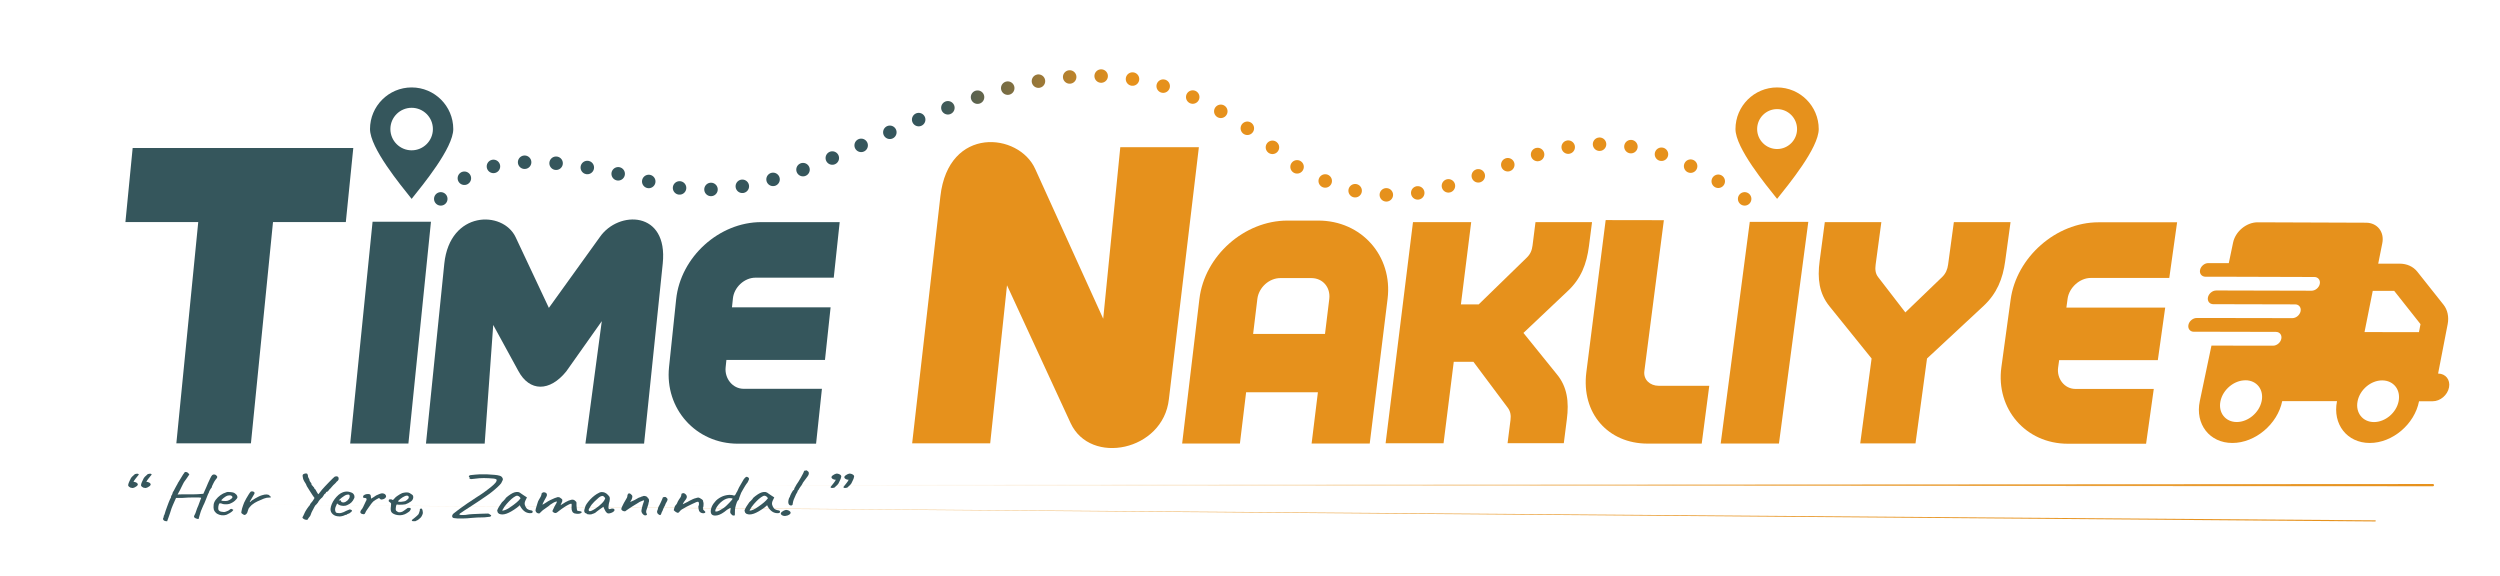 <svg xmlns="http://www.w3.org/2000/svg" xmlns:i="http://ns.adobe.com/AdobeIllustrator/10.0/" xmlns:xlink="http://www.w3.org/1999/xlink" viewBox="0 0 556.13 128.18"><defs><linearGradient id="Ads&#x131;z_degrade_9" data-name="Ads&#x131;z degrade 9" x1="96.55" y1="44.24" x2="389.6" y2="44.24" gradientUnits="userSpaceOnUse"><stop offset=".38" stop-color="#35565c"></stop><stop offset=".52" stop-color="#e6911c"></stop></linearGradient><linearGradient id="Ads&#x131;z_degrade_9-2" data-name="Ads&#x131;z degrade 9" x1="96.55" y1="30.13" x2="389.6" y2="30.13" xlink:href="#Ads&#x131;z_degrade_9"></linearGradient><linearGradient id="Ads&#x131;z_degrade_9-3" data-name="Ads&#x131;z degrade 9" x1="96.55" x2="389.6" xlink:href="#Ads&#x131;z_degrade_9"></linearGradient><linearGradient id="Ads&#x131;z_degrade_67" data-name="Ads&#x131;z degrade 67" x1="138.82" y1="107.92" x2="541.45" y2="107.92" gradientUnits="userSpaceOnUse"><stop offset="0" stop-color="#e6911b" stop-opacity="0"></stop><stop offset=".15" stop-color="#e6911b" stop-opacity=".18"></stop><stop offset=".46" stop-color="#e6911b" stop-opacity=".53"></stop><stop offset=".71" stop-color="#e6911b" stop-opacity=".78"></stop><stop offset=".9" stop-color="#e6911b" stop-opacity=".94"></stop><stop offset="1" stop-color="#e6911c"></stop></linearGradient><linearGradient id="Ads&#x131;z_degrade_60" data-name="Ads&#x131;z degrade 60" x1="31.78" y1="114.04" x2="528.5" y2="114.04" gradientUnits="userSpaceOnUse"><stop offset="0" stop-color="#e6911b" stop-opacity="0"></stop><stop offset=".1" stop-color="#e6911b" stop-opacity=".2"></stop><stop offset=".22" stop-color="#e6911b" stop-opacity=".41"></stop><stop offset=".34" stop-color="#e6911b" stop-opacity=".59"></stop><stop offset=".47" stop-color="#e6911b" stop-opacity=".74"></stop><stop offset=".59" stop-color="#e6911b" stop-opacity=".85"></stop><stop offset=".72" stop-color="#e6911b" stop-opacity=".94"></stop><stop offset=".86" stop-color="#e6911b" stop-opacity=".98"></stop><stop offset="1" stop-color="#e6911c"></stop></linearGradient></defs><g><g id="katman_1"><g id="LOGO"><g><g><path d="M39.23,98.62l4.87-49.22h-16.2l1.61-16.47h49.08l-1.66,16.47h-16.2l-4.91,49.22h-16.6Z" fill="#35565c"></path><path d="M77.9,98.67l4.98-49.35h12.99l-5.02,49.35h-12.96Z" fill="#35565c"></path><path d="M130.23,98.67l3.64-27.23-7.89,11.16c-3.67,4.57-8.19,4.6-10.7-.13l-5.56-10.18-1.9,26.39h-13.06l4.08-40.05c1.24-11.79,12.99-11.86,15.85-5.9l7.41,15.76,11.34-15.76c4.13-5.97,15.22-5.9,13.99,5.9l-4.15,40.05h-13.06Z" fill="#35565c"></path><path d="M181.54,98.7h-17.4c-9.35,0-16.28-7.78-15.31-17.05l1.58-15.06c.99-9.43,9.56-17.18,18.94-17.18h17.44l-1.32,12.36h-17.43c-2.46,0-4.75,2.15-5,4.61l-.21,1.99h21.94l-1.25,11.7h-21.93l-.17,1.65c-.26,2.45,1.55,4.77,4.01,4.77h17.41l-1.3,12.21Z" fill="#35565c"></path></g><g><path d="M266.69,32.76l-6.67,56.05c-1.28,11.51-17.46,14.81-21.86,5.31l-14.15-30.66-3.74,35.16h-17.36s6.28-54.95,6.28-54.95c1.79-15.75,17.46-14.17,21.09-6.09l15.13,33.32,3.8-38.15h17.47Z" fill="#e6911c"></path><path d="M291.77,98.67l1.4-11.41h-15.97s-1.38,11.41-1.38,11.41h-12.85s3.84-32.17,3.84-32.17c1.15-9.6,9.99-17.42,19.56-17.43h6.9c9.57,0,16.58,7.83,15.4,17.42l-3.97,32.17h-12.92ZM279.7,66.51l-.94,7.77h15.99s.95-7.77.95-7.77c.31-2.56-1.42-4.65-3.99-4.65h-6.89c-2.5,0-4.81,2.09-5.12,4.65Z" fill="#e6911c"></path><path d="M335.36,98.61l.65-5.15c.14-1.07,0-1.94-.6-2.75l-7.64-10.22h-4.38s-2.27,18.12-2.27,18.12h-12.89s6.09-49.19,6.09-49.19h12.95s-2.29,18.3-2.29,18.3h3.95s10.7-10.41,10.7-10.41c.81-.78,1.16-1.65,1.29-2.73l.65-5.16h12.58s-.69,5.36-.69,5.36c-.5,3.88-1.74,7.25-4.83,10.07l-9.74,9.21,7.4,9.16c2.37,2.82,2.75,6.2,2.26,10.02l-.68,5.35h-12.52Z" fill="#e6911c"></path><path d="M357.19,48.98h.03s0-.03,0-.03c.2,0,.33.03,12.91.03l-4.34,33.59c-.24,1.88,1.26,3.25,3.19,3.25h11.25s-1.68,12.86-1.68,12.86h-12.05c-8.72,0-14.79-6.69-13.61-15.91l4.29-33.79Z" fill="#e6911c"></path><path d="M382.77,98.67l6.47-49.32h13.02s-6.53,49.32-6.53,49.32h-12.96Z" fill="#e6911c"></path><path d="M413.81,98.64l2.53-18.89-9.38-11.63c-2.29-2.83-2.7-6.13-2.18-10.03l1.15-8.67h12.58s-1.27,9.44-1.27,9.44c-.14,1.04-.06,1.99.54,2.76l6.07,7.88,8.19-7.88c.81-.77,1.18-1.72,1.32-2.76l1.28-9.44h12.61s-1.19,8.67-1.19,8.67c-.53,3.91-1.83,7.21-4.88,10.03l-12.51,11.63-2.56,18.89h-12.32Z" fill="#e6911c"></path><path d="M477.38,98.71h-17.4c-9.36,0-16.03-7.76-14.77-17.02l2.06-15.05c1.29-9.43,10.13-17.19,19.54-17.19h17.49s-1.74,12.38-1.74,12.38h-17.46c-2.47,0-4.82,2.16-5.16,4.61l-.27,1.99h21.98s-1.64,11.69-1.64,11.69h-21.95s-.23,1.64-.23,1.64c-.34,2.45,1.4,4.76,3.86,4.76h17.42s-1.71,12.19-1.71,12.19Z" fill="#e6911c"></path></g></g><path d="M91.57,44.24c2.47-3.1,9.26-11.32,9.26-15.53,0-5.11-4.15-9.26-9.26-9.26s-9.26,4.15-9.26,9.26c0,4.22,6.79,12.43,9.26,15.53M91.57,23.98c2.61,0,4.73,2.12,4.73,4.73s-2.12,4.73-4.73,4.73-4.73-2.12-4.73-4.73,2.12-4.73,4.73-4.73Z" fill="#35565c"></path><path d="M395.32,44.24c2.47-3.1,9.26-11.32,9.26-15.53,0-5.11-4.15-9.26-9.26-9.26s-9.26,4.15-9.26,9.26c0,4.22,6.79,12.43,9.26,15.53M395.32,24.27c2.45,0,4.44,1.99,4.44,4.44s-1.99,4.44-4.44,4.44-4.44-1.99-4.44-4.44,1.99-4.44,4.44-4.44Z" fill="#e6911c"></path><g><line x1="98.05" y1="44.24" x2="98.05" y2="44.24" fill="none" stroke="url(#Ads&#x131;z_degrade_9)" stroke-linecap="round" stroke-miterlimit="10" stroke-width="3"></line><path d="M103.3,39.65c9.65-5.86,24.25-3.86,42.12,1.01,18.16,4.96,35.05-3.25,51.84-10.92,36.35-16.63,60.62-19.78,90,6.62,39.17,24.07,53.3-24.05,97.96,5.87" fill="none" stroke="url(#Ads&#x131;z_degrade_9-2)" stroke-dasharray="0 7.01" stroke-linecap="round" stroke-miterlimit="10" stroke-width="3"></path><line x1="388.1" y1="44.24" x2="388.1" y2="44.24" fill="none" stroke="url(#Ads&#x131;z_degrade_9-3)" stroke-linecap="round" stroke-miterlimit="10" stroke-width="3"></line></g><path d="M502.23,49.45c-2.5,0-4.96,2.02-5.48,4.53l-.95,4.55h-4.55c-.83-.02-1.66.67-1.84,1.5-.18.84.36,1.52,1.2,1.53h4.55s19.68.06,19.68.06c.83,0,1.37.69,1.2,1.53s-.99,1.52-1.82,1.52l-19.7-.05h-1.52c-.83,0-1.66.68-1.84,1.52s.36,1.53,1.2,1.53h1.52s16.69.04,16.69.04c.83,0,1.38.69,1.2,1.53s-.99,1.53-1.83,1.53l-16.71-.03h-4.56c-.84-.01-1.67.68-1.85,1.52s.36,1.54,1.2,1.54h4.57s13.69.03,13.69.03c.84,0,1.38.69,1.2,1.54s-1,1.53-1.84,1.53l-13.7-.02-2.59,12.34c-1.08,5.14,2.17,9.32,7.24,9.32s10.04-4.17,11.09-9.3h12.19c-1.03,5.13,2.24,9.3,7.29,9.3s9.96-4.16,10.96-9.28h3.04c1.68,0,3.3-1.37,3.63-3.08.33-1.7-.76-3.08-2.43-3.08l1.19-6.14.59-3.06.35-1.79c.31-1.62-.02-3.18-.92-4.32l-5.84-7.36c-.91-1.14-2.31-1.78-3.91-1.78h-4.78s.91-4.56.91-4.56c.5-2.5-1.12-4.54-3.61-4.55l-24.11-.09ZM538.45,72.1l-.35,1.79-12.11-.02,1.83-9.16h4.78s5.84,7.39,5.84,7.39ZM499.49,84.59c2.53,0,4.15,2.08,3.62,4.64s-3.01,4.65-5.54,4.65c-2.53,0-4.16-2.09-3.62-4.65.53-2.56,3.02-4.64,5.54-4.63ZM524.45,89.24c.51-2.56,2.96-4.63,5.48-4.62s4.15,2.07,3.65,4.63c-.5,2.56-2.96,4.64-5.48,4.64s-4.16-2.08-3.65-4.64Z" fill="#e6911c"></path><path d="M138.82,107.92l402.38-.25c.14,0,.25.11.25.25,0,.14-.11.25-.25.25h0l-402.38-.25Z" fill="url(#Ads&#x131;z_degrade_67)"></path><path d="M31.78,112.09l496.6,3.66c.07,0,.12.06.12.13,0,.07-.06.12-.13.12h0l-496.59-3.91Z" fill="url(#Ads&#x131;z_degrade_60)"></path><path d="M543.73,117.39" fill="none"></path><path d="M28,112.09" fill="none"></path></g><g><path d="M29.01,108.46c-.2-.1-.35-.21-.43-.32-.08-.11-.1-.23-.05-.35.04-.21.11-.42.2-.6.1-.19.18-.37.26-.55.08-.22.2-.41.38-.59.18-.18.38-.36.59-.53-.01-.04.03-.06.11-.07.09,0,.2-.03.34-.07.14,0,.23,0,.26,0,.03,0,.09.04.18.1.03.07.02.12-.03.18-.04.05-.1.11-.16.19-.15.18-.33.4-.53.66-.2.26-.33.46-.39.6,0,.04,0,.07-.02.1.22-.03.44.03.67.17.24.17.32.34.24.51s-.29.34-.62.51c-.23.1-.4.16-.51.16-.11,0-.28-.03-.51-.09ZM31.87,108.46c-.2-.1-.35-.21-.43-.32-.08-.11-.1-.23-.05-.35.04-.21.1-.42.2-.6.1-.19.18-.37.26-.55.08-.22.2-.41.38-.59.18-.18.38-.36.59-.53-.01-.04.03-.06.11-.07.09,0,.2-.03.34-.07.14,0,.23,0,.26,0,.03,0,.09.04.18.1.03.07.02.12-.03.18-.04.05-.1.11-.16.19-.15.18-.33.4-.53.66s-.33.46-.39.6c0,.04,0,.07-.02.1.22-.03.44.03.67.17.24.17.32.34.24.51s-.29.34-.62.51c-.23.1-.4.16-.51.16s-.28-.03-.51-.09Z" fill="#35565c"></path><path d="M37.19,115.99c-.08-.03-.14-.05-.2-.06-.06,0-.12-.01-.2-.01-.2-.04-.35-.12-.44-.25-.09-.13-.11-.26-.06-.41.05-.04.09-.12.11-.24.03-.12.04-.22.04-.29.05-.07.08-.13.1-.16.01-.03.04-.12.1-.27.04-.16.11-.38.2-.67.1-.29.2-.59.33-.92s.24-.64.35-.94c.11-.3.22-.55.32-.76.1-.21.16-.32.2-.35v-.15c.04-.18.11-.32.21-.43.05-.1.1-.22.13-.34s.06-.2.06-.24c.05-.05.12-.16.22-.34s.19-.36.28-.54c.08-.15.16-.31.26-.48.1-.17.21-.37.35-.62v-.07c.05-.04.18-.23.37-.57.2-.34.47-.78.81-1.33.05-.07.11-.16.19-.25.08-.09.11-.16.11-.2.06-.08.15-.11.27-.11s.23.04.35.09c.12.06.21.14.28.24l.19.22-.69,1.01c-.2.26-.37.5-.51.71-.13.22-.2.34-.2.38-.15.3-.28.55-.38.76-.1.21-.19.39-.27.56-.14.29-.27.53-.39.72-.12.19-.18.3-.18.34,0-.02.14-.03.42-.04.28,0,.64-.01,1.07-.01s.88,0,1.33,0c.45,0,.85,0,1.2-.01.35,0,.59-.02.72-.04l.99-.07.65-1.45c.1-.26.24-.58.4-.95.17-.37.31-.69.44-.95.2-.43.36-.7.48-.8.11-.1.25-.15.4-.15.04,0,.09,0,.16.02.07.01.14.04.21.07.07.03.12.08.14.13.15.1.23.22.22.35,0,.13-.11.3-.32.52-.2.25-.37.53-.51.82-.13.29-.25.54-.35.72,0,.11-.02.2-.06.27-.04.07-.08.12-.13.16-.03.02-.08.09-.15.21-.08.12-.15.24-.21.37-.06.12-.1.2-.1.22,0,.07-.02.14-.06.24-.04.09-.08.16-.13.2-.03.06-.08.2-.17.42-.09.22-.19.49-.31.79-.11.3-.24.6-.36.88-.13.29-.24.52-.34.71,0,.07-.03.15-.1.25-.06.1-.1.18-.1.26-.05.11-.11.25-.19.42-.08.17-.11.28-.11.32-.06.21-.13.43-.2.66-.07.22-.13.42-.17.58-.04.16-.07.26-.07.29-.05.04-.13.04-.23.01-.1-.03-.22-.06-.36-.1-.24-.1-.39-.21-.43-.33-.04-.12,0-.28.14-.5.06-.08.14-.26.24-.55.1-.29.19-.59.3-.88.08-.14.16-.33.25-.57.09-.24.18-.48.27-.73.09-.25.17-.46.23-.63.06-.17.11-.27.13-.29v-.14s-.19-.04-.48-.05c-.29-.01-.66-.02-1.09-.01s-.88.01-1.35.03c-.47.01-.88.04-1.25.08h-1.4s-.06.13-.13.29c-.08.17-.17.37-.27.61s-.21.48-.32.73c-.11.25-.2.47-.27.67-.07.2-.12.34-.14.43-.05.17-.12.38-.2.63-.08.25-.17.51-.27.78-.1.27-.18.5-.25.69-.07.2-.12.32-.14.38Z" fill="#35565c"></path><path d="M50.74,114.34c-.27.17-.58.27-.93.29s-.69-.01-1.02-.12-.61-.27-.82-.5c-.22-.21-.36-.44-.42-.71-.06-.27-.07-.62-.02-1.05.04-.36.2-.73.48-1.1s.62-.7,1.02-.99.8-.49,1.19-.6c.19-.09.35-.14.49-.13s.34.02.62.04c.29.03.51.07.66.13.15.06.26.13.35.22.19.14.32.28.38.41.06.14.1.27.1.4-.05.21-.24.46-.56.75-.32.29-.75.54-1.27.72-.28.07-.59.09-.92.08-.33,0-.61-.07-.82-.18-.24-.08-.4-.06-.48.04-.08.1-.15.33-.21.71-.05.36-.01.62.11.78.13.16.3.26.52.29.25.04.46.06.6.08.15.01.33-.03.54-.12.2-.09.33-.15.38-.16.05-.01.09-.03.12-.06s.11-.08.24-.17c.09-.07.16-.12.21-.15.05-.03.11-.05.17-.05s.12.02.17.06c.05.04.1.07.15.09.13,0,.16.06.09.17-.07.11-.21.25-.41.4-.2.15-.45.3-.73.43ZM50.72,111.36c.14-.05.29-.11.44-.2s.28-.19.39-.29c.11-.11.16-.2.16-.27,0-.13-.08-.24-.25-.33-.17-.09-.41-.1-.75-.04-.14.03-.3.1-.48.2-.18.11-.35.23-.51.36s-.29.25-.38.35c-.1.1-.13.16-.1.18.04.05.15.08.33.11.18.02.38.03.6.02.22,0,.4-.04.54-.08Z" fill="#35565c"></path><path d="M53.95,114.34c-.11-.07-.19-.13-.24-.2-.04-.07-.05-.19,0-.38.04-.26.09-.49.15-.69.06-.2.14-.43.23-.69.03-.11.1-.3.22-.58.12-.27.27-.57.45-.88.18-.32.36-.62.54-.9.18-.29.33-.5.46-.64.1-.06.23-.08.37-.07.15,0,.27.05.37.13.14.08.16.23.07.44-.1.21-.29.54-.58.99-.15.25-.27.44-.34.57-.08.13-.11.2-.1.22.01.02.07.01.17-.04.08-.1.22-.22.42-.36.2-.13.42-.27.65-.4.23-.13.45-.25.65-.35.2-.1.34-.17.42-.2.1-.05.22-.09.35-.12.13-.03.23-.06.28-.08.29-.1.59-.14.9-.11.31.03.5.11.57.25.01.08.09.15.23.22.05,0,.08.03.1.08,0,.07-.07.11-.2.12-.13.01-.3.03-.51.04-.17,0-.31.03-.44.07-.13.04-.28.08-.46.14-.48.21-.95.41-1.39.6-.44.2-.86.46-1.27.79-.09.08-.18.16-.27.27s-.18.21-.29.34c-.06.05-.13.15-.19.31-.06.16-.12.31-.16.46-.04.15-.07.23-.07.26-.08.18-.16.31-.25.39-.15.15-.28.22-.38.22s-.26-.07-.46-.22Z" fill="#35565c"></path><path d="M68.16,115.63c-.18,0-.33-.04-.46-.11-.13-.06-.25-.15-.36-.26-.05-.06-.07-.11-.06-.17.01-.06.08-.19.21-.4.05-.11.1-.22.15-.32s.1-.2.13-.29c0-.04.04-.11.11-.23.07-.12.14-.24.22-.37.04-.1.11-.21.21-.33.1-.12.17-.21.21-.29.06-.07.12-.14.17-.23.05-.09.12-.16.21-.22,0-.04.03-.11.08-.21,0-.03.04-.1.13-.22.09-.12.22-.27.38-.45.14-.22.25-.39.33-.5.08-.11.12-.2.12-.26,0-.06-.03-.11-.1-.16-.03-.02-.12-.15-.28-.39-.16-.24-.35-.54-.58-.9-.23-.37-.47-.75-.73-1.17-.05-.07-.09-.16-.11-.26-.03-.1-.05-.17-.08-.2-.13-.19-.26-.4-.4-.65-.14-.25-.22-.45-.25-.6-.05-.24-.08-.43-.1-.58-.01-.14.03-.25.11-.34.14-.1.32-.17.54-.2.22-.03.37.02.43.15,0,.02,0,.05.03.1s.04.1.06.15c.02.05.03.1.03.15,0,.04,0,.08,0,.14,0,.06.02.11.04.15s.04.08.07.11c.03.09.1.24.21.43-.01.1.02.22.1.36.08.14.16.25.25.36.06.07.1.14.11.23.01.09.02.15.02.19.01.04.04.08.08.11.04.04.08.07.13.1.05.08.11.15.16.22.06.08.12.13.18.17-.01.02,0,.08.02.18.15.11.25.22.31.32.18.35.38.68.59,1,.04,0,.14-.1.3-.32.16-.21.35-.45.56-.71.15-.18.37-.41.64-.71.27-.29.56-.6.86-.9.3-.31.57-.58.8-.81s.39-.38.47-.43c.11-.06.24-.09.36-.1.13,0,.24,0,.34.06.1.05.17.13.19.25.05.18.04.33-.02.47-.06.14-.2.28-.42.43-.05.09-.15.22-.31.37-.15.15-.29.28-.42.39-.09.1-.2.22-.32.36-.13.14-.22.25-.29.34-.1.07-.2.16-.29.27-.09.12-.16.21-.21.29-.05.07-.12.12-.21.17-.09.05-.17.07-.23.06,0,.04-.02.07-.05.1-.03.03-.05.07-.05.11s-.02.08-.07.11c-.04.04-.09.08-.14.11-.11.05-.17.11-.17.18-.01.03-.06.1-.15.23-.09.13-.18.25-.27.39-.17.12-.34.29-.53.5-.19.21-.33.42-.43.64-.11.16-.23.3-.34.41s-.2.2-.27.25c-.01.04-.03.08-.05.13-.02.05-.05.08-.09.11-.05.11-.13.26-.23.46-.1.19-.2.37-.29.54-.09.17-.15.29-.17.35-.01.07-.05.17-.11.31-.06.14-.11.27-.15.38-.2.26-.34.44-.41.54-.07.1-.11.18-.11.26-.09.06-.16.09-.22.1-.06,0-.11.01-.16.01Z" fill="#35565c"></path><path d="M75.42,114.87c-.56,0-1.02-.16-1.38-.47-.36-.31-.53-.7-.52-1.17.03-.34.12-.7.28-1.09.16-.39.37-.76.64-1.12.27-.36.56-.67.88-.95.32-.27.65-.46.99-.58.13-.05.26-.08.41-.11.15-.03.3-.04.45-.04.14,0,.29.02.44.05.15.03.28.07.38.11.22.07.38.14.5.24s.22.24.31.43c.04.18.06.3.06.38s-.03.19-.1.34c-.15.34-.35.63-.59.87-.24.24-.57.45-.98.62-.1.05-.22.08-.35.11-.13.02-.27.04-.41.04-.26,0-.5-.04-.74-.11s-.42-.17-.56-.32l-.13-.11-.06.11c-.13.25-.23.49-.3.7-.07.22-.1.41-.1.59,0,.11.02.22.05.32.03.1.08.19.14.27.05.06.14.1.26.12.12.02.25.04.39.04.09,0,.18,0,.28,0s.19-.02.28-.05c.22-.06.39-.12.53-.18.13-.07.27-.14.41-.21l.08-.03h-.02c.15-.06.35-.14.59-.25.05,0,.1-.02.15-.07.1-.04.23-.02.39.04s.24.15.24.25c-.01.05-.07.12-.17.22-.1.1-.21.19-.33.27-.12.08-.22.13-.3.14-.01,0-.06.03-.13.05-.08.02-.13.04-.15.06h.02c-.11.11-.23.17-.34.17h-.15c-.05.07-.22.14-.5.22s-.55.12-.82.12ZM76.28,111.78c.23,0,.43-.05.6-.15.17-.1.32-.21.45-.33.25-.25.4-.5.45-.74.04-.24,0-.41-.12-.5-.08-.03-.14-.04-.2-.05-.06,0-.17.01-.33.05-.11.02-.27.09-.48.21-.2.12-.4.26-.6.41s-.35.28-.45.38l-.25.29c.1-.03.2-.04.3-.05s.15,0,.16.02c0,.08.02.16.07.23.04.07.1.12.17.16.07.04.15.06.24.06Z" fill="#35565c"></path><path d="M80.96,114.39s-.1,0-.19-.01c-.09-.02-.18-.04-.27-.07-.09-.03-.15-.05-.17-.07-.05-.04-.1-.09-.14-.17-.04-.07-.05-.18,0-.33.04-.15.17-.33.38-.57.06-.09.14-.23.23-.42.09-.19.18-.39.28-.6.1-.21.18-.4.27-.57.08-.17.14-.29.18-.35.03-.16.02-.27-.03-.34-.04-.07-.16-.11-.33-.12-.13,0-.23,0-.3-.03-.07-.02-.1-.11-.1-.28.03-.13.07-.22.14-.27.07-.05.17-.11.3-.18.13-.05.26-.08.39-.1s.26-.02.39-.01c.13,0,.23.04.31.1.09.04.15.12.17.25s.04.25.05.39.02.23.03.29c.13-.08.3-.18.53-.32.22-.14.42-.26.58-.39.2-.1.45-.21.73-.32.28-.11.48-.16.61-.16.14,0,.28.03.42.08.14.05.24.12.29.19.13.16.19.3.18.42,0,.12-.08.25-.22.38-.13.12-.28.21-.47.25-.18.05-.3.07-.35.07-.08,0-.17-.04-.29-.13s-.18-.15-.19-.21c0-.03-.08,0-.24.08-.16.08-.33.18-.53.29-.19.12-.35.22-.48.32-.22.2-.45.46-.69.8-.24.34-.53.74-.86,1.22-.15.23-.26.43-.32.6-.06.16-.15.26-.27.29Z" fill="#35565c"></path><path d="M88.02,114.49c-.5-.15-.82-.36-.97-.62-.15-.27-.18-.68-.09-1.24.03-.29.04-.48.04-.58s-.07-.19-.21-.28c-.04-.04-.1-.09-.2-.15s-.14-.12-.12-.17c-.01-.07,0-.14.02-.22.03-.08.06-.12.11-.12s.1,0,.16-.03c.06-.02.11-.02.16,0,.05,0,.11,0,.17.01.06,0,.1.03.1.07.05.07.13.07.25.02.11-.05.24-.17.36-.36.13-.15.3-.3.51-.45.21-.15.42-.29.63-.41.21-.13.39-.22.53-.27.06-.02.16-.04.29-.07.13-.03.26-.05.41-.07s.27-.02.37-.01c.23,0,.42.06.58.14.16.08.31.18.45.29.17.08.27.2.32.34.04.14.05.29.03.45-.03.16-.08.3-.17.44-.04.09-.15.21-.32.34-.18.13-.38.26-.61.38-.23.12-.44.21-.63.27-.17.03-.38.05-.64.07s-.5.03-.73.02c-.22,0-.37-.02-.45-.05-.09-.04-.16.01-.21.15-.05.14-.09.34-.11.6-.03.21-.03.36,0,.45.03.09.05.16.08.2.09.07.21.15.37.25.16.1.39.11.68.05.24-.05.48-.17.72-.36s.46-.36.66-.48c.05-.07.14-.11.26-.12.12-.01.25,0,.39.02.14.07.2.14.18.23s-.09.22-.2.4c-.04.07-.12.15-.26.25-.13.1-.28.2-.44.29-.16.1-.3.18-.43.23-.38.15-.74.23-1.07.23-.33,0-.65-.04-.96-.12ZM89.15,111.64c.28-.05.5-.08.67-.1s.33-.07.48-.16.34-.26.57-.51c.05-.1.07-.21.05-.31-.02-.1-.05-.17-.1-.21-.11-.09-.25-.12-.41-.09-.16.03-.31.09-.45.16-.09.03-.22.1-.39.2-.17.11-.34.23-.51.36-.17.14-.3.26-.4.37-.1.11-.13.18-.08.2-.03.04.05.06.22.07.17,0,.29.01.35.01Z" fill="#35565c"></path><path d="M91.97,115.94c-.13,0-.21,0-.24-.02-.03-.01-.07-.05-.12-.12,0-.07.02-.12.07-.17.04-.05.11-.1.2-.17.13-.09.27-.21.44-.34.17-.13.32-.27.47-.41.15-.14.25-.25.32-.34.05-.1.1-.22.14-.36.04-.14.09-.29.14-.46,0-.08,0-.14,0-.2,0-.06.03-.11.09-.15.09-.06.17-.09.24-.08.07,0,.13.07.19.17.06.1.1.26.12.46.05.21.05.39,0,.56-.05.17-.15.37-.29.62-.03.07-.11.16-.25.29s-.28.25-.42.36c-.14.11-.23.17-.27.17-.05,0-.1.01-.13.04-.04.02-.08.05-.13.09s-.12.06-.22.06c-.1,0-.21,0-.35,0Z" fill="#35565c"></path><path d="M101.72,115.33c-.27-.02-.51-.04-.73-.08-.22-.03-.35-.14-.4-.33-.03-.13,0-.26.07-.4.07-.14.17-.25.3-.34.22-.17.46-.36.72-.56.26-.21.57-.44.94-.7s.8-.57,1.32-.93c.52-.36,1.14-.78,1.88-1.25.51-.32.92-.58,1.22-.79.31-.21.58-.4.82-.58s.51-.38.8-.6c.45-.34.84-.66,1.18-.98.34-.32.54-.57.6-.76.08-.19.06-.32-.05-.4-.11-.08-.3-.14-.57-.17-.27-.03-.63-.06-1.08-.08-.79-.05-1.49-.04-2.09,0-.61.05-1.19.11-1.75.19-.09.02-.19,0-.32-.05-.12-.05-.18-.1-.18-.13.05-.05.08-.09.08-.14s-.05-.1-.15-.15c-.05-.09-.05-.17,0-.22.05-.06.1-.1.15-.14.1-.04.27-.06.5-.08.23-.01.49-.04.78-.08.19-.03.47-.05.85-.06.38,0,.76-.01,1.15-.01s.7,0,.93.03c.46.03.9.06,1.32.09.42.03.78.09,1.09.18.31.08.52.23.63.43.14.21.17.41.09.58s-.19.39-.33.67c-.15.21-.41.48-.77.82-.36.34-.78.7-1.24,1.07-.47.37-.94.72-1.42,1.04-.71.49-1.35.92-1.92,1.3-.57.38-1.13.75-1.69,1.1-.36.22-.71.46-1.07.69-.36.24-.71.48-1.07.72-.13.12-.15.21-.07.27.08.06.39.08.91.06.29,0,.52-.03.69-.06.17-.03.34-.06.54-.08.19-.03.46-.05.8-.06.66-.03,1.29-.06,1.87-.08.59-.03,1.06-.04,1.41-.04.1,0,.19,0,.26.03.07.02.17.09.3.22.11.03.19.07.22.12.03.05.03.11,0,.16-.04.06-.11.12-.23.18-.09,0-.25.02-.47.05-.22.03-.47.06-.73.08s-.49.03-.7.02c-.17,0-.48,0-.95.02-.47.02-.97.06-1.5.11-.47.06-.99.09-1.55.1s-1.01,0-1.36,0Z" fill="#35565c"></path><path d="M111.03,114.32c-.05-.08-.11-.13-.19-.18-.08-.04-.11-.08-.11-.12s0-.08,0-.12-.04-.08-.09-.12c-.06-.06-.06-.18.02-.39.08-.2.2-.45.38-.74.18-.29.39-.61.63-.93.1-.08.2-.17.31-.29.1-.12.18-.2.23-.24,0-.04.02-.07.06-.11.04-.03.08-.05.13-.05v-.08s.06-.13.18-.24.27-.24.45-.37c.18-.14.36-.27.55-.39.19-.13.35-.22.48-.27.27-.13.54-.21.83-.24.29-.03.53.02.74.14.04.03.1.08.19.14.09.07.19.14.32.22.12.08.25.16.37.25l.71.46-.34.7c-.17.37-.21.7-.12.98.08.28.21.52.37.73.06.1.19.2.39.29.2.09.39.15.56.17.1,0,.2.04.29.08.09.05.13.12.13.22,0,.09-.03.17-.08.22-.05.06-.14.09-.27.11-.42.04-.81-.04-1.18-.22-.36-.19-.7-.5-1-.93-.05-.06-.12-.16-.2-.32s-.13-.25-.14-.3c-.05.05-.15.13-.29.26s-.25.22-.32.27c-.91.67-1.69,1.12-2.34,1.35-.66.23-1.2.24-1.63.04ZM112.13,113.53c.27-.07.57-.2.89-.39.43-.27.87-.57,1.31-.9.44-.33.79-.63,1.06-.91l.42-.5c-.13-.21-.26-.36-.41-.44s-.27-.12-.37-.12c-.17,0-.41.11-.74.34-.33.22-.67.52-1.04.9-.37.37-.72.79-1.05,1.23-.13.19-.29.45-.48.8,0,.07.14.06.41,0Z" fill="#35565c"></path><path d="M127.88,114.24c-.06-.02-.16-.07-.29-.14-.13-.07-.24-.2-.32-.39-.09-.18-.13-.44-.13-.76.01-.28.02-.5.03-.66s-.04-.24-.14-.24-.3.07-.58.22c-.29.14-.62.34-.98.58s-.75.51-1.13.81c-.13.1-.25.2-.37.29s-.24.15-.35.17-.25,0-.4-.09l-.21-.13c-.06-.05-.1-.1-.11-.15-.01-.05,0-.11.02-.17l.44-.93c.2-.34.34-.58.42-.74.08-.15.11-.25.11-.29s-.02-.06-.06-.05c-.1,0-.25.05-.46.13-.2.08-.34.16-.4.23-.05,0-.13.04-.23.13-.1.08-.23.16-.38.24-.09.11-.26.26-.53.43s-.52.36-.77.55c-.17.1-.33.23-.49.38-.16.15-.29.28-.4.39-.11.11-.18.17-.22.17-.17,0-.32-.03-.45-.1s-.23-.17-.3-.32c-.1-.16-.1-.38,0-.67.1-.29.22-.66.34-1.12.05-.14.08-.24.1-.31s.04-.13.07-.2.09-.18.17-.33c.08-.15.21-.37.39-.67.09-.18.14-.31.16-.4s.03-.15.03-.19c0-.09.03-.17.1-.24.07-.06.16-.11.26-.14s.2-.03.29-.01c.14.02.26.07.37.15.11.08.17.2.18.35.01.11,0,.21-.04.3-.04.09-.08.17-.11.25l-.21.38c-.06.1-.15.25-.25.45s-.19.38-.27.54c-.08.16-.11.26-.11.29.01.03.06.02.13-.02.08-.04.18-.1.3-.18.12-.08.25-.16.37-.23.27-.19.57-.37.91-.54.34-.17.66-.32.97-.44.31-.12.54-.2.71-.24.22,0,.37.03.45.08.08.06.23.16.43.31.09.07.14.15.15.25.01.1,0,.2-.02.29-.01.04-.05.13-.11.27-.06.15-.15.35-.27.61.29-.19.53-.33.71-.44.18-.11.31-.19.4-.25.5-.28.93-.46,1.3-.53.37-.07.67.02.9.29.15.1.23.21.24.34,0,.12,0,.33,0,.63.01.12.03.27.04.43.01.17.03.32.05.46.02.14.04.22.07.25.04.04.11.07.22.09.11.02.25.04.43.06.19.02.31.08.34.18.04.1-.04.2-.25.29-.19.08-.4.12-.63.11-.23,0-.43-.04-.61-.08Z" fill="#35565c"></path><path d="M131.58,114.42c-.1.02-.24.03-.4.02-.17,0-.31-.02-.43-.04s-.18-.05-.18-.08c0-.05-.03-.07-.1-.07-.11-.07-.23-.13-.34-.17-.11-.13-.17-.27-.17-.43s.06-.4.17-.74c.04-.23.16-.51.37-.82.21-.31.47-.63.77-.96.31-.33.63-.62.97-.88.34-.26.65-.45.93-.58.18-.13.39-.2.65-.21.25,0,.5.03.73.13.13.05.25.12.38.22.13.1.25.21.36.34.11.12.21.24.29.36.04.1.06.19.07.27,0,.08,0,.18,0,.29,0,.11-.03.28-.07.5-.06.17-.12.37-.16.62-.04.24-.07.45-.07.63-.03.18,0,.3.09.38.08.08.21.08.37.01.15-.06.3-.08.44-.08.14,0,.25.03.33.09.08.06.12.14.12.25s-.07.23-.22.34c-.15.12-.32.22-.54.29-.21.08-.41.12-.6.12-.14,0-.27-.06-.4-.19-.13-.13-.24-.28-.33-.46-.1-.18-.18-.36-.26-.53l-.11-.32-.82.58c-.17.13-.33.25-.49.36-.16.11-.26.19-.3.23-.06.08-.18.17-.35.25s-.4.17-.7.25ZM131.64,113.59c.22-.09.46-.23.75-.41.28-.18.55-.38.82-.6s.49-.42.67-.61c.22-.21.38-.42.5-.6.11-.19.2-.36.25-.53-.05-.1-.13-.21-.25-.33s-.22-.18-.31-.19c-.28,0-.58.13-.89.39s-.61.54-.91.83c-.05.05-.12.12-.21.22-.09.1-.18.2-.26.29s-.14.15-.16.17c-.04.04-.11.14-.22.32-.11.17-.21.35-.32.52s-.15.29-.15.34,0,.12.03.18.08.11.18.13c.1.02.26-.02.48-.11Z" fill="#35565c"></path><path d="M143.55,114.66c-.13,0-.26-.05-.39-.15-.13-.1-.25-.23-.34-.39s-.14-.3-.14-.44.05-.4.14-.79.21-.77.35-1.16c.1-.24.13-.38.1-.42s-.21.01-.52.15c-.18.07-.34.13-.48.2s-.26.15-.36.23c-.06.04-.16.1-.29.18-.13.08-.26.16-.4.24-.17.09-.38.22-.63.39-.26.17-.51.34-.76.5-.25.17-.44.3-.56.39-.03.04-.06.07-.11.1s-.11.04-.17.05c-.06,0-.13,0-.21-.02-.14-.03-.27-.09-.39-.18-.12-.09-.18-.2-.18-.32,0-.09.05-.25.15-.48s.24-.51.41-.83c.17-.33.37-.67.6-1.04.04-.05.07-.1.1-.17.03-.07.05-.15.07-.23s.03-.16.03-.24c0-.05,0-.1.03-.15s.04-.1.08-.15c.03-.05.06-.09.09-.11.05-.07.14-.1.27-.06.13.03.24.1.33.2.19.13.29.29.3.49,0,.2-.06.44-.2.73-.05.07-.09.13-.12.19-.03.06-.06.11-.09.15-.03.04-.05.09-.08.13.05,0,.17-.04.34-.13.18-.08.39-.18.63-.28.19-.1.36-.2.51-.29s.27-.16.37-.21c.1-.05.17-.08.19-.08.05,0,.11-.01.19-.04s.14-.06.19-.1.11-.06.17-.07c.1,0,.18-.03.23-.07.1-.06.24-.07.4-.05.17.02.32.07.46.15.14.07.21.16.21.25,0,.04.03.08.1.13.1,0,.17.12.2.35.03.23,0,.46-.1.67,0,.14-.04.31-.11.5s-.13.38-.18.56c-.1.23-.17.44-.21.62-.04.18-.04.33-.02.45.03.12.07.22.13.29.05.07.05.14,0,.22-.05.08-.15.12-.31.12Z" fill="#35565c"></path><path d="M146.44,114.38c-.1-.07-.18-.17-.22-.28-.04-.11-.06-.22-.05-.34.01-.11.04-.21.1-.28,0-.07.02-.13.05-.17.03-.04.04-.08.03-.12-.01-.04,0-.1.04-.2.04-.09.08-.18.11-.27.09-.15.18-.33.29-.54.1-.21.2-.42.29-.62.09-.21.17-.38.23-.53.06-.15.1-.24.11-.28,0-.11.1-.17.31-.18.15-.04.27-.04.34,0,.08.03.18.12.31.27.1.08.14.19.11.34-.03.15-.11.34-.25.56-.05.07-.11.18-.18.32-.07.14-.12.27-.14.38-.05.08-.11.18-.18.32-.07.14-.13.26-.18.39-.03.05-.05.11-.08.2-.03.09-.06.18-.1.28-.04.1-.09.18-.15.26-.11.38-.22.61-.32.67s-.25,0-.47-.17Z" fill="#35565c"></path><path d="M156.57,114.18c-.26,0-.47-.04-.63-.12-.17-.08-.31-.21-.42-.4-.05-.13-.09-.28-.12-.44-.03-.16-.05-.32-.05-.46s.02-.24.06-.29c.05-.04.07-.11.07-.2,0-.1,0-.2,0-.32-.01-.19-.07-.29-.18-.32s-.26,0-.47.09c-.23.1-.53.24-.9.41-.37.17-.76.36-1.16.57-.4.21-.78.42-1.14.65-.28.22-.45.39-.51.51-.06.12-.14.18-.24.18-.1.04-.19.04-.26,0-.07-.03-.17-.09-.3-.16-.09-.08-.18-.15-.27-.22-.09-.07-.15-.12-.17-.16,0-.05.02-.15.06-.29.04-.15.09-.3.14-.45.06-.15.1-.25.12-.29.06,0,.12-.05.16-.14.04-.09.12-.2.22-.31.03-.11.09-.26.2-.46.11-.19.21-.36.3-.51.18-.22.3-.41.37-.56.07-.15.12-.34.14-.56-.01-.04,0-.07.04-.11.04-.03.08-.05.13-.05.1-.08.22-.1.36-.06.14.03.27.11.38.22.23.22.32.46.28.69-.04.24-.25.58-.62,1.02-.09.15-.16.26-.2.34-.04.08-.07.14-.07.19.27-.13.49-.24.66-.33.17-.09.31-.16.41-.2.06-.05.21-.13.44-.25s.47-.24.74-.36c.26-.12.46-.18.58-.2.1-.04.21-.07.33-.1.11-.03.2-.05.25-.05.1,0,.23.04.39.12.16.08.31.17.45.28.14.11.22.2.25.27,0,.04,0,.08,0,.11s.02.07.03.11c.05.12.08.29.09.49,0,.21,0,.39-.03.56s-.07.27-.13.29c.01.05.04.07.1.07v.07c-.06,0-.09.04-.08.12.01.08.05.17.12.26.07.09.14.17.22.22.15.11.22.22.19.32-.03.1-.14.17-.34.2Z" fill="#35565c"></path><path d="M163.3,114.69c-.05,0-.12,0-.22-.02-.1-.01-.18-.05-.24-.12-.19-.17-.31-.31-.36-.42s-.06-.28-.02-.49c.03-.14.04-.26.05-.37,0-.11.02-.2.03-.27-.05-.04-.14-.01-.28.08s-.32.2-.54.33c-.43.36-.82.64-1.16.83-.34.19-.64.32-.91.38-.27.06-.52.08-.76.06-.22-.02-.39-.09-.52-.2-.13-.12-.21-.27-.24-.46s-.04-.39,0-.6c.05-.31.14-.6.28-.88.13-.28.35-.59.66-.94.14-.19.33-.37.56-.55.24-.18.5-.35.78-.49.29-.15.56-.25.83-.32.29-.08.59-.13.9-.15.31-.01.58,0,.82.06.15.06.28.08.37.08s.17-.05.22-.14c.06-.08.13-.19.19-.34.06-.15.14-.29.23-.4l.42-.91c.14-.25.29-.52.46-.8.17-.28.36-.62.59-1.02.22-.3.4-.47.54-.53.14-.05.3-.01.48.12.14.12.19.26.15.41-.04.15-.15.4-.34.74-.09.1-.17.2-.23.29-.06.09-.15.23-.27.41-.17.29-.32.55-.46.78-.14.23-.29.49-.44.78-.05.15-.12.32-.2.52s-.15.37-.2.53c-.04.15-.08.29-.12.41-.04.13-.09.19-.14.19-.1.08-.2.23-.29.44-.09.21-.16.43-.22.65-.06.22-.11.41-.14.56-.03.11-.04.26-.06.43-.01.18-.02.35-.02.51v.34c0,.21,0,.34-.02.39-.01.06-.06.08-.15.08ZM159.23,113.8c.27,0,.55-.08.85-.25.3-.17.6-.36.91-.56.19-.13.4-.3.62-.52.22-.21.44-.43.65-.65.21-.21.38-.4.51-.57.13-.16.19-.26.19-.3,0-.05-.06-.08-.17-.1s-.25-.03-.39-.04-.26,0-.35.02c-.28.05-.56.14-.83.28-.27.14-.57.35-.89.63-.33.3-.6.61-.81.93-.21.32-.34.58-.39.8-.05.21-.01.32.11.32Z" fill="#35565c"></path><path d="M166.05,114.32c-.05-.08-.11-.13-.19-.18-.08-.04-.11-.08-.11-.12s0-.08,0-.12-.04-.08-.09-.12c-.06-.06-.06-.18.02-.39.08-.2.2-.45.38-.74.18-.29.39-.61.63-.93.1-.08.2-.17.31-.29.1-.12.18-.2.23-.24,0-.04.02-.07.06-.11.04-.03.08-.05.13-.05v-.08s.06-.13.18-.24.27-.24.45-.37c.18-.14.36-.27.55-.39.19-.13.35-.22.48-.27.27-.13.54-.21.83-.24.29-.03.53.02.74.14.04.03.1.08.19.14.09.07.19.14.32.22.12.08.25.16.37.25l.71.46-.34.7c-.17.37-.21.7-.12.98.08.28.21.52.37.73.06.1.19.2.39.29.2.09.39.15.56.17.1,0,.2.04.29.08.09.05.13.12.13.22,0,.09-.03.17-.08.22-.05.06-.14.09-.27.11-.42.04-.81-.04-1.18-.22-.36-.19-.7-.5-1-.93-.05-.06-.12-.16-.2-.32s-.13-.25-.14-.3c-.05.05-.15.13-.29.26s-.25.22-.32.27c-.91.67-1.69,1.12-2.34,1.35-.66.23-1.2.24-1.63.04ZM167.15,113.53c.27-.07.57-.2.89-.39.43-.27.87-.57,1.31-.9.44-.33.79-.63,1.06-.91l.42-.5c-.13-.21-.26-.36-.41-.44s-.27-.12-.37-.12c-.17,0-.41.11-.74.34-.33.22-.67.52-1.04.9-.37.37-.72.79-1.05,1.23-.13.19-.29.45-.48.8,0,.07.14.06.41,0Z" fill="#35565c"></path><path d="M175.09,114.69c-.24.07-.44.1-.6.09s-.33-.06-.53-.16c-.24-.17-.32-.34-.24-.51.08-.17.29-.34.62-.51.23-.1.4-.16.51-.17.11,0,.28.02.51.1.38.18.55.37.51.59-.04.22-.3.41-.77.58ZM176.13,112.44c-.36.05-.59-.08-.71-.38-.11-.3-.08-.71.1-1.23.08-.11.14-.22.19-.33.05-.11.08-.19.08-.26.05-.12.12-.26.2-.43s.17-.32.26-.46c.09-.14.15-.24.19-.29.05,0,.11-.03.16-.1.06-.07.09-.13.09-.2,0-.08.02-.16.07-.25.04-.09.09-.16.14-.2,0-.05.03-.1.08-.15.05-.06.08-.1.08-.14s.02-.07.05-.1.05-.06.05-.1c.11-.15.26-.37.45-.67.18-.29.37-.61.55-.93s.34-.62.47-.87c.13-.25.19-.41.19-.46.03-.07.06-.13.11-.17.05-.04.13-.05.23-.03.05-.03.1-.04.15-.05.05,0,.1,0,.15,0,.09.08.18.15.27.22.1.07.16.14.17.22.01.08.02.18.02.29-.01.18-.1.38-.27.6-.17.22-.35.47-.55.74-.13.18-.25.35-.37.5s-.18.26-.18.29-.03.09-.08.17c-.05.08-.11.17-.17.28-.08.09-.16.21-.25.34-.09.13-.17.25-.24.36-.07.11-.11.18-.11.2-.01.04-.03.07-.05.11-.02.04-.05.07-.1.11-.05,0-.08.05-.1.15,0,.04-.03.12-.09.26-.06.14-.15.3-.28.48-.24.5-.41.89-.52,1.19-.1.29-.17.54-.19.75-.03.22-.05.36-.07.39-.02.04-.08.08-.18.11Z" fill="#35565c"></path><path d="M185.21,108.54c-.13,0-.21,0-.25,0-.04,0-.1-.04-.19-.1-.01-.06,0-.13.04-.18.04-.06.09-.12.15-.18.15-.19.33-.41.53-.67.2-.26.33-.46.39-.6,0-.04,0-.07.02-.1-.22.03-.44-.03-.67-.17-.24-.17-.32-.34-.24-.51s.29-.34.62-.51c.23-.1.4-.16.51-.17.11,0,.28.02.51.1.22.09.37.2.45.32.08.12.09.24.03.36-.04.22-.1.42-.2.6-.1.19-.18.37-.26.55-.08.21-.2.4-.38.58-.18.18-.38.36-.59.55.01.04-.03.06-.11.07-.09,0-.2.03-.34.07ZM188.07,108.54c-.13,0-.21,0-.25,0-.04,0-.1-.04-.19-.1-.01-.06,0-.13.04-.18.04-.06.09-.12.15-.18.15-.19.33-.41.53-.67.2-.26.33-.46.39-.6,0-.04,0-.07.02-.1-.22.03-.44-.03-.67-.17-.24-.17-.32-.34-.24-.51.08-.17.29-.34.62-.51.23-.1.4-.16.51-.17.11,0,.28.02.51.1.22.09.37.2.45.32.08.12.09.24.03.36-.04.22-.1.42-.2.6-.1.19-.18.37-.26.55-.08.21-.2.4-.38.58-.18.18-.38.36-.59.55.01.04-.03.06-.11.07-.09,0-.2.03-.34.07Z" fill="#35565c"></path></g></g></g></svg>